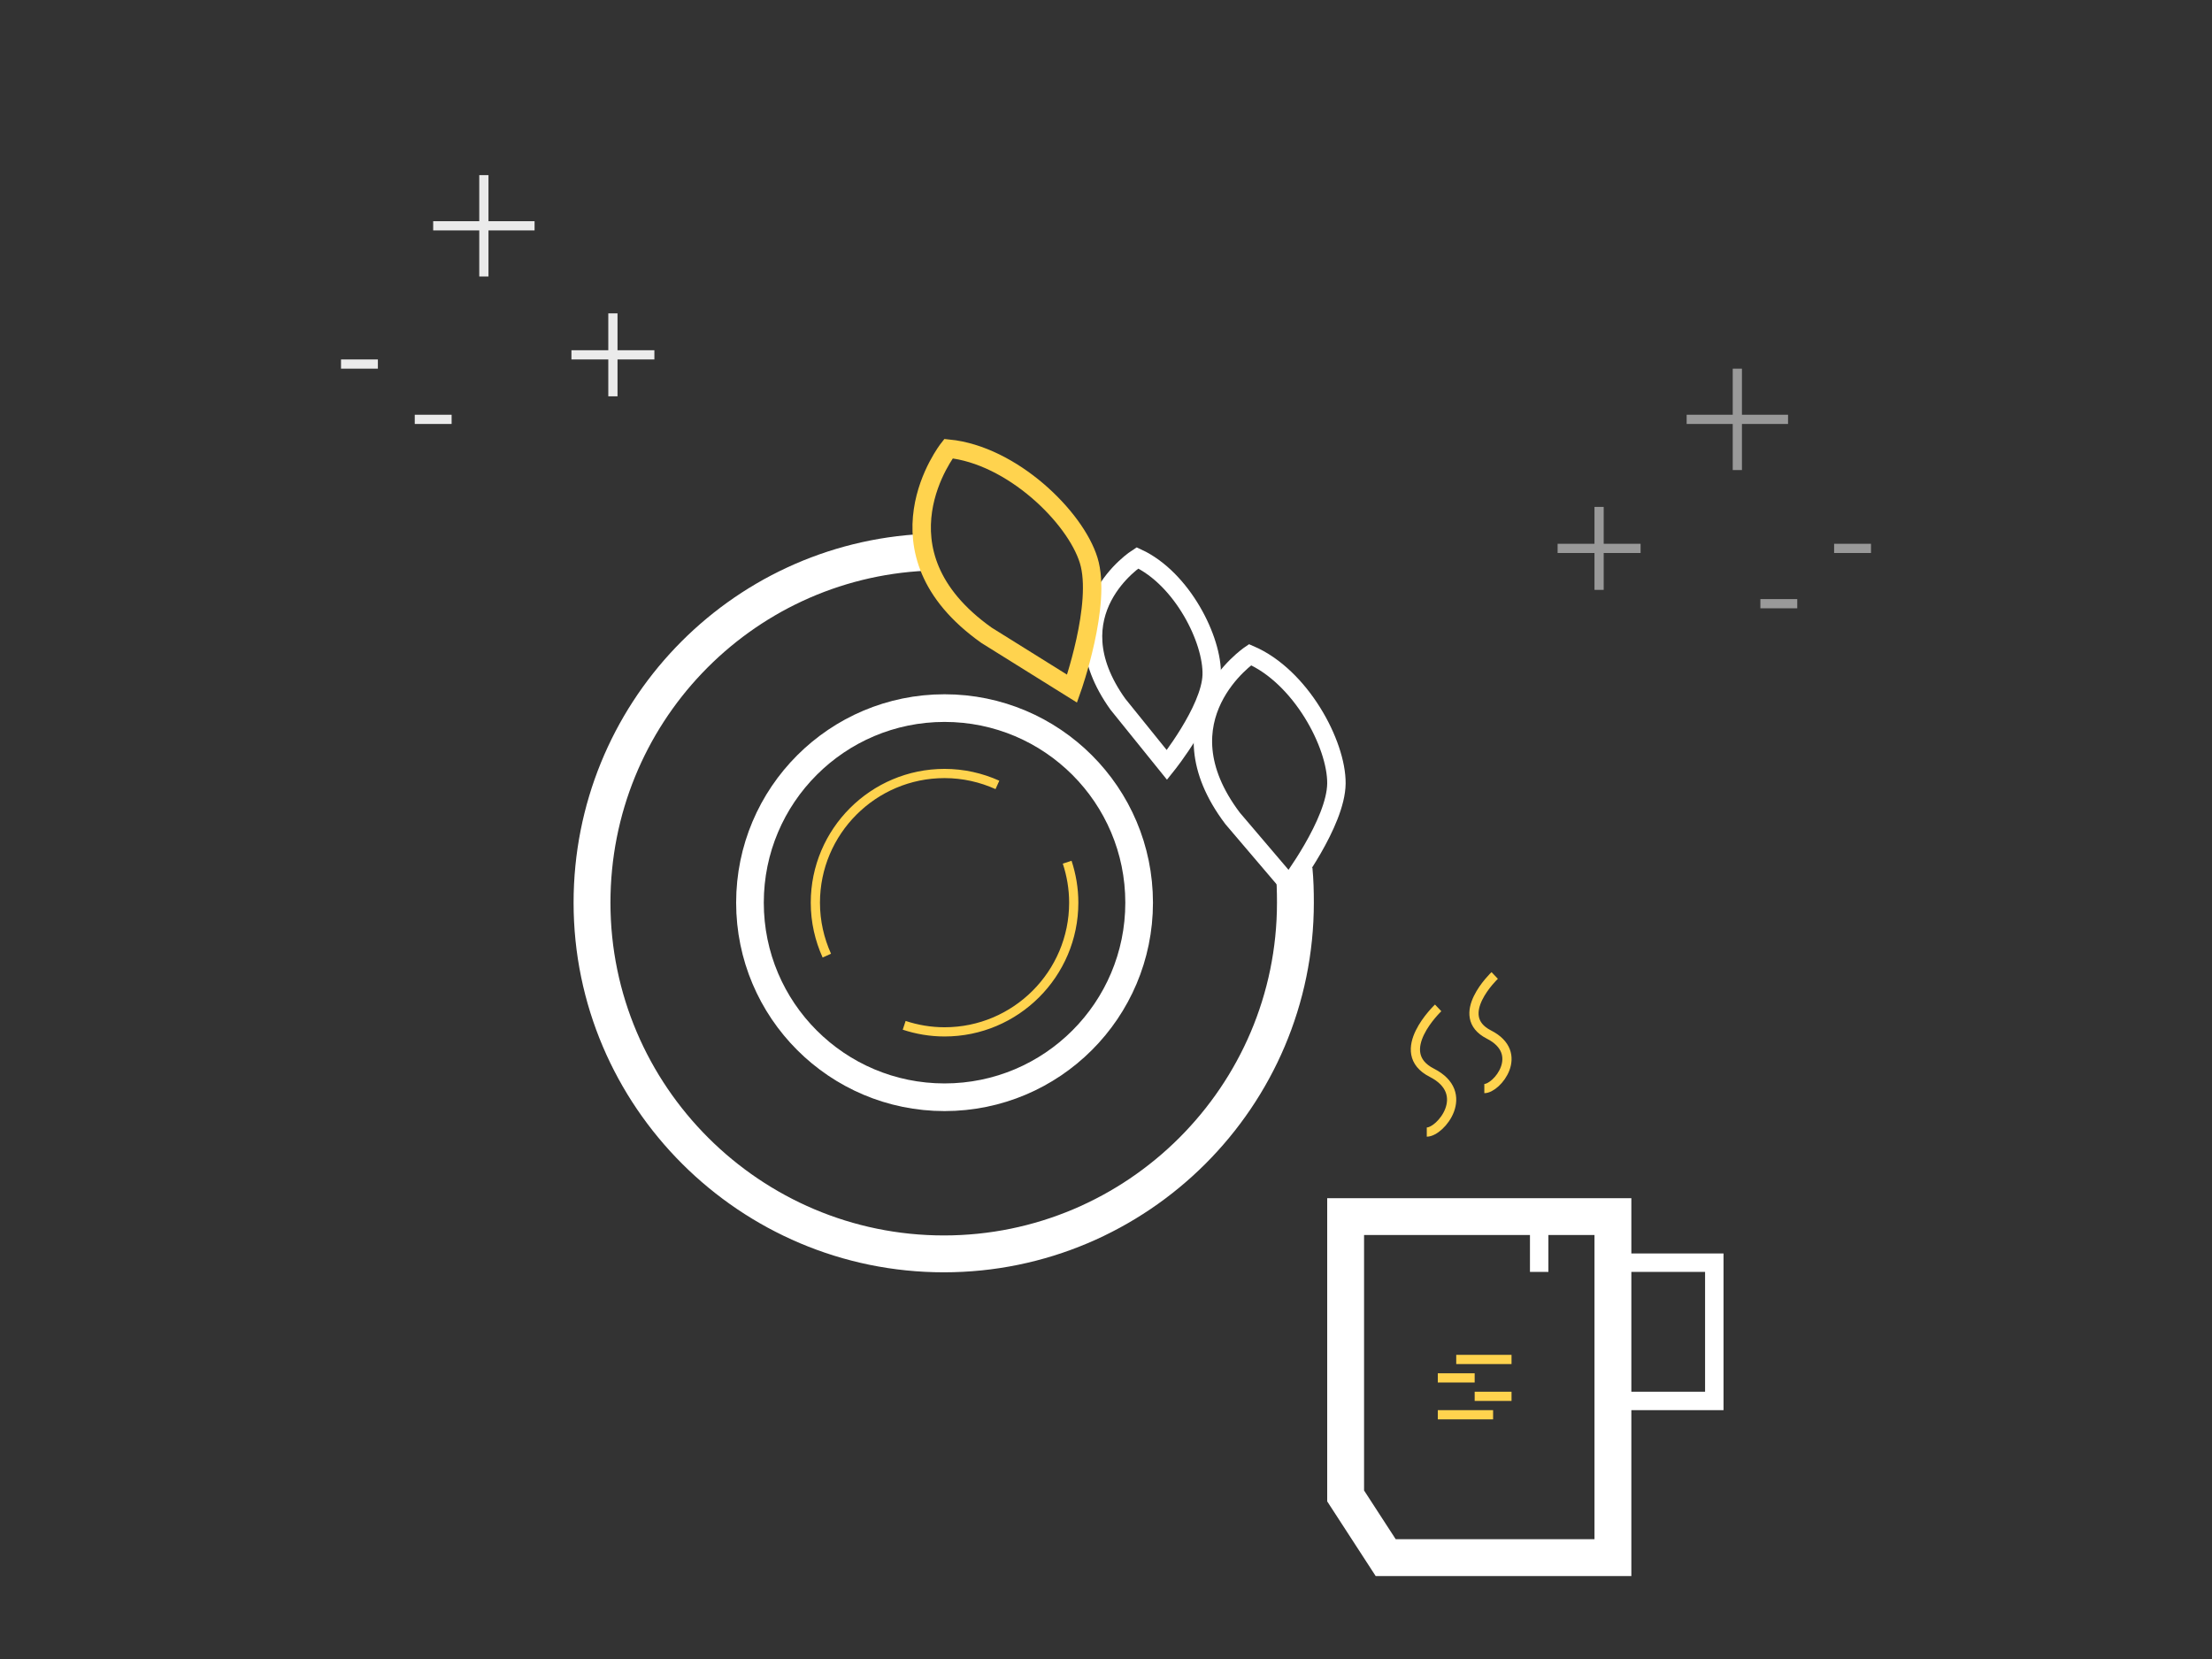 <?xml version="1.0" encoding="utf-8"?>
<!-- Generator: Adobe Illustrator 16.0.0, SVG Export Plug-In . SVG Version: 6.00 Build 0)  -->
<!DOCTYPE svg PUBLIC "-//W3C//DTD SVG 1.1//EN" "http://www.w3.org/Graphics/SVG/1.1/DTD/svg11.dtd">
<svg version="1.1" id="Layer_1" xmlns="http://www.w3.org/2000/svg" xmlns:xlink="http://www.w3.org/1999/xlink" x="0px" y="0px"
	 width="240px" height="180px" viewBox="0 0 240 180" enable-background="new 0 0 240 180" xml:space="preserve">
<rect x="0" y="0" width="240" height="180" fill="#333333" stroke="none"/>
<path fill="none" stroke="#FFFFFF" stroke-width="4" stroke-miterlimit="10" d="M146,132h31 M146,130v32.306l4.346,6.694H175v-6.694
	V130"/>
<path fill="none" stroke="#FFFFFF" stroke-width="2" stroke-miterlimit="10" d="M175,137h12 M186,136v17 M187,152h-12 M167,132v6"/>
<path fill="none" stroke="#FFFFFF" stroke-width="3" stroke-miterlimit="10" d="M123.595,97.94c0,11.66-9.45,21.111-21.112,21.111
	c-11.658,0-21.112-9.451-21.112-21.111c0-11.661,9.454-21.112,21.112-21.112C114.145,76.828,123.595,86.279,123.595,97.94z"/>
<path fill="none" stroke="#FFFFFF" stroke-width="4" stroke-miterlimit="10" d="M140.406,94.336
	c0.113,1.188,0.145,2.387,0.145,3.604c0,21.011-17.129,38.104-38.141,38.104c-21.011,0-38.177-17.094-38.177-38.104
	c0-20.404,15.979-37.063,36.153-38.015"/>
<path fill="none" stroke="#FFFFFF" stroke-width="2" stroke-miterlimit="10" d="M135.631,71.032c0,0-10.126,6.862-1.893,17.764
	L139.873,96c0,0,5.09-6.724,5.127-11C145.032,80.723,141.117,73.395,135.631,71.032z"/>
<path fill="none" stroke="#FFD34E" stroke-miterlimit="10" d="M156.039,109.354c0,0-5.064,4.808-0.688,7.038
	c4.377,2.231,0.965,6.437-0.547,6.437 M161.048,118.108c1.376,0,4.485-3.829,0.499-5.861c-3.986-2.031,0.627-6.41,0.627-6.41
	 M108.219,85.162c-1.752-0.789-3.692-1.239-5.736-1.239c-7.729,0-14.017,6.287-14.017,14.018c0,2.047,0.452,3.989,1.244,5.743
	 M98.103,111.246c1.38,0.455,2.851,0.711,4.38,0.711c7.731,0,14.017-6.287,14.017-14.017c0-1.535-0.257-3.008-0.713-4.392"/>
<path fill="none" stroke="#FFD34E" stroke-miterlimit="10" d="M158,147.5h6 M156,153.5h6 M160,151.5h4 M156,149.5h4"/>
<path opacity="0.5" fill="none" stroke="#FFFFFF" stroke-miterlimit="10" d="M195,65.5h-4 M203,59.5h-4 M194,45.5h-11 M188.5,40v11
	 M178,59.5h-9 M173.5,55v9"/>
<path fill="none" stroke="#FFFFFF" stroke-width="2" stroke-miterlimit="10" d="M123.408,60.528c0,0-9.24,5.905-2.123,15.872
	l5.326,6.6c0,0,4.725-5.905,4.857-9.736C131.598,69.433,128.266,62.776,123.408,60.528z"/>
<path opacity="0.9" fill="none" stroke="#FFFFFF" stroke-miterlimit="10" d="M49,45.5h-4 M41,39.5h-4 M58,24.5H47 M52.5,30V19
	 M71,38.5h-9 M66.5,43v-9"/>
<path fill="none" stroke="#FFD34E" stroke-width="2" stroke-miterlimit="10" d="M118.12,60.798c1.462,4.727-1.8,13.92-1.8,13.92
	l-9.285-5.791c-12.89-9.143-4.125-20.248-4.125-20.248C109.786,49.365,116.662,56.07,118.12,60.798z"/>
<g>
</g>
<g>
</g>
<g>
</g>
<g>
</g>
<g>
</g>
<g>
</g>
</svg>
